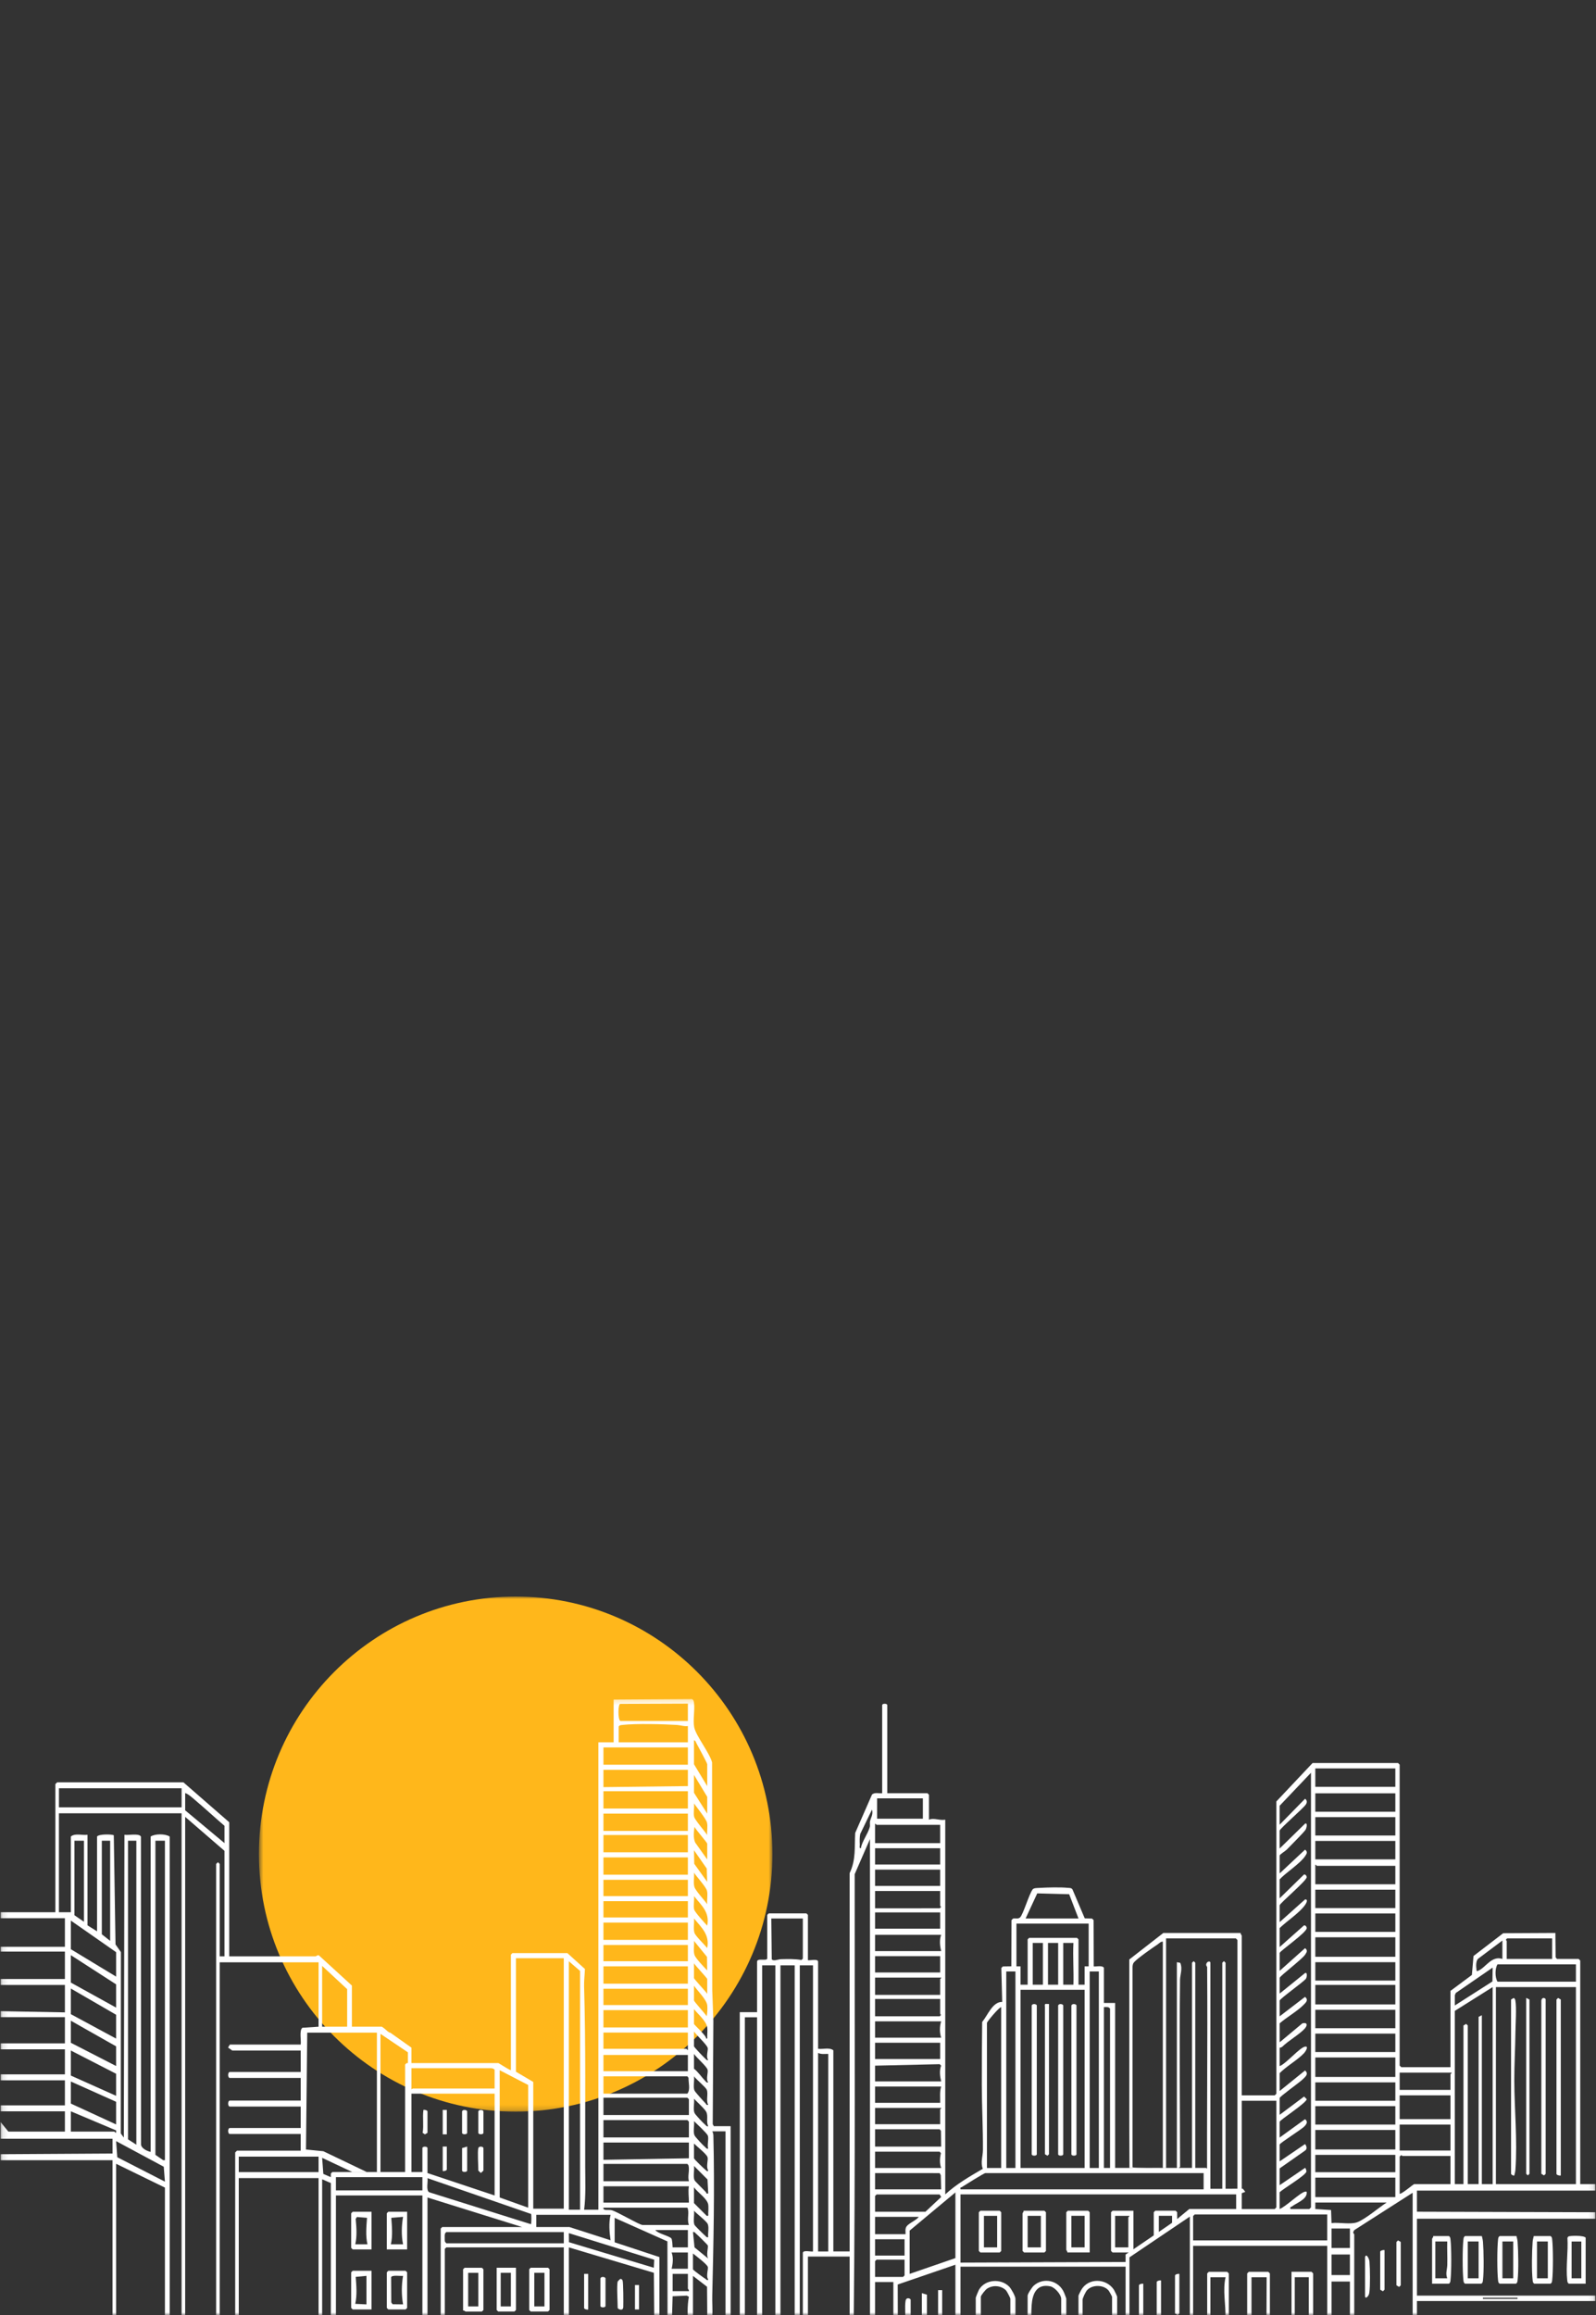 <?xml version="1.0" encoding="UTF-8"?>
<svg xmlns="http://www.w3.org/2000/svg" fill="none" viewBox="0 -300 300 435">
  <rect x="0" y="-300" width="300" height="435" fill="#333333" stroke="none"/>
  <mask id="b" x="48" y="0" width="98" height="97" style="mask-type:luminance" maskUnits="userSpaceOnUse">
    <path d="M145.194 0H48.671V96.791H145.194V0Z" fill="#fff"></path>
  </mask>
  <g mask="url(#b)">
    <path d="m96.932 96.792c26.654 0 48.262-21.668 48.262-48.396 0-26.728-21.607-48.396-48.262-48.396-26.654 0-48.262 21.668-48.262 48.396 0 26.728 21.608 48.396 48.262 48.396z" fill="#FFB71B"></path>
  </g>
  <mask id="a" x="0" y="19" width="300" height="116" style="mask-type:luminance" maskUnits="userSpaceOnUse">
    <path d="M299.889 19.26H0.112V135H299.889V19.26Z" fill="#fff"></path>
  </mask>
  <g fill="#fff" mask="url(#a)">
    <path d="m204.83 123.25h-4.208c0.063-0.188-0.191-0.415-0.191-0.479v-7.079l0.287-0.287h3.824l0.286 0.287v7.558h2e-3zm-0.957-6.888h-2.486v5.931h2.486v-5.931z"></path>
    <path d="m192.4 115.41h3.92l0.286 0.287v7.271l-0.286 0.287h-3.824l-0.287-0.287v-7.079c0-0.063 0.254-0.29 0.191-0.479zm3.251 0.957h-2.485v5.931h2.485v-5.931z"></path>
    <path d="m213.05 115.41v7.845h-3.918l-0.288-0.287v-7.271l0.288-0.287h3.918zm-0.765 0.957h-2.677v5.931h2.485v-5.644c0-0.04 0.288-0.218 0.192-0.287z"></path>
    <path d="m184.28 115.41h3.633l0.286 0.287v7.271l-0.286 0.287h-3.633l-0.287-0.287v-7.271l0.287-0.287zm3.154 0.957h-2.485v5.931h2.485v-5.931z"></path>
    <path d="m99.76 126.12h3.251l0.286 0.286v7.654l-0.286 0.286h-3.251l-0.286-0.286v-7.654l0.286-0.286zm2.582 0.956h-1.912v6.314h1.912v-6.314z"></path>
    <path d="m87.046 134.16v-7.749l0.286-0.286h3.25l0.286 0.286v7.654l-0.286 0.286h-3.059c-0.063 0-0.29-0.253-0.478-0.191h0.001zm2.867-7.079h-1.912v6.314h1.912v-6.314z"></path>
    <path d="m96.988 126.12v7.94l-0.286 0.286h-3.059l-0.286-0.286v-7.94h3.633-8e-4zm-0.957 0.956h-1.913v6.314h1.913v-6.314z"></path>
    <path d="m193.93 76.852c0.129-0.452 0.956-0.286 0.956 0v27.935c0 0.361-0.956 0.361-0.956 0v-27.935z"></path>
    <path d="m198.9 76.852c0.129-0.452 0.956-0.286 0.956 0v27.935c0 0.361-0.956 0.361-0.956 0v-27.935z"></path>
    <path d="m201.39 76.852c0.129-0.452 0.956-0.286 0.956 0v27.935c0 0.361-0.956 0.361-0.956 0v-27.935z"></path>
    <path d="m197.18 76.565v28.221l-0.29 0.286-0.475-0.286v-27.552c0-0.702-0.209-0.733 0.765-0.67z"></path>
    <path d="m69.837 126.69v7.271h-3.538l-0.286-0.287v-6.696l0.286-0.287h3.538v-1e-3zm-0.956 0.957-2.02 0.187c0.128 1.644 0.277 3.467-0.086 5.072l2.106 0.099v-5.358z"></path>
    <path d="m72.992 126.69h3.25l0.286 0.287v6.696l-0.286 0.287h-3.25l-0.286-0.287v-6.696l0.286-0.287zm2.772 0.958c-0.452 0.071-2.158-0.222-2.245 0.278l0.03 4.688 0.234 0.364 1.98 0.026c-0.307-1.699-0.307-3.651 0-5.355v-1e-3z"></path>
    <path d="m69.837 115.6v7.079h-3.538l-0.286-0.286v-6.506l0.286-0.287h3.538zm-0.765 6.121c-0.372-1.558-0.202-3.373-0.084-4.978l-1.897-0.158-0.234 0.363c0.148 1.532 0.275 3.291-0.079 4.773h2.294z"></path>
    <path d="m76.529 115.6v7.079h-3.824v-6.792l0.286-0.287h3.538zm-0.766 0.958-2.211 0.184c0.119 1.605 0.288 3.421-0.084 4.978h2.295c-0.339-1.608-0.285-3.542 0-5.162z"></path>
    <path d="m116.11 128.7c0.011-0.037 0.444-0.468 0.481-0.477 0.213-0.045 0.386 0.129 0.444 0.317 0.141 0.45 0.147 4.195 0.122 4.948-0.03 0.9-1.048 0.384-1.048 0.187 0-1.056-0.21-4.23 0-4.975h1e-3z"></path>
    <path d="m112.86 128.13c0.128-0.451 0.955-0.286 0.955 0v5.166c0 0.361-0.955 0.361-0.955 0v-5.166z"></path>
    <path d="m110.56 127.27v6.697c-0.222 0.078-0.765-0.085-0.765-0.287v-6.409h0.765v-1e-3z"></path>
    <path d="m120.12 129.37h-0.765v4.592h0.765v-4.592z"></path>
    <path d="m89.913 103.64c0.129-0.452 0.956-0.287 0.956 0v4.209c0 0.059-0.387 0.354-0.478 0.475-0.091-0.121-0.478-0.416-0.478-0.475 0-0.907-0.182-3.571 0-4.209h8e-4z"></path>
    <path d="m87.811 103.35v4.496c0 0.361-0.956 0.361-0.956 0v-4.209l0.956-0.287z"></path>
    <path d="m86.854 96.751c0.129-0.452 0.956-0.287 0.956 0v4.018c0 0.36-0.956 0.36-0.956 0v-4.018z"></path>
    <path d="m89.913 96.751c0.129-0.452 0.956-0.287 0.956 0v4.018c0 0.36-0.956 0.36-0.956 0v-4.018z"></path>
    <path d="m80.353 100.77-0.478 0.289-0.428-0.281c0.228-1.427-0.045-2.852 0.142-4.313 0.213-0.08 0.764 0.082 0.764 0.286v4.019z"></path>
    <path d="m83.986 96.464h-0.765v4.592h0.765v-4.592z"></path>
    <path d="m83.986 103.35v4.305c0 0.203-0.542 0.365-0.765 0.287v-4.592h0.765z"></path>
    <path d="m173.28 130.9 0.956 0.287v5.74c0 0.36-0.956 0.36-0.956 0v-6.027z"></path>
    <path d="m177.1 130.33v6.792l-0.289 0.286-0.476-0.286v-6.792h0.765z"></path>
    <path d="m170.22 132.34c0.132-0.784 0.956-0.451 0.956-0.191v4.592c0 0.36-0.956 0.36-0.956 0 0-1.235-0.185-3.298 0-4.401z"></path>
    <path d="m221.27 107.65c0-0.181 0.548-0.362 0.548-0.543-0.016-11.629-0.149-23.393-0.01-35.045 0.014-1.062 0.529-2.145 0.037-3.237l-0.628-0.12v38.324m9.147 4.872v-43.094l-0.305-0.301-0.302 0.301v43.225l0.609-0.131h-2e-3zm-11.789-4.531 0.609 6e-3v-43.146h13.112l0.305 0.306v50.547h-9.047l-1.726 1.423-0.611 0.509c0 0.083-9.409 6.5-9.636 6.612v27.896l0.722 0.785v-28.143l11.351-7.658v36.207h-3.658l-7.567-1.377 0.047 0.971 7.52 1.424h79.887v-1.221l-33.541-0.101v-3.967h33.541v-1.017h-33.541v-15.052h33.541v-1.017h-33.541v-14.442h33.541v-1.22l-33.541-0.102v-3.967h33.541v-1.22h-2.846v-42.005l-0.303-0.305h-4.065l-0.258-0.296-0.047-4.588-9.81 0.051-5.579 4.28-0.306 3.563-4.023 2.99v14.34h-9.249l-0.307-0.305v-56.548l-0.303-0.305h-16.059l-6.81 7.221v54.921l-0.305 0.305h-6.2v-30.004c0-0.068-0.27-0.309-0.202-0.508h-14.536l-6.403 4.984v31.631l0.031 7.543m6.272-7.34v7.339c-0.184 0-5.563 0.052-5.692-0.145v-37.604c0-0.307 0.068-0.671 0.291-0.917 0.744-0.813 3.376-2.63 4.409-3.33 0.311-0.211 0.593-0.562 0.992-0.533v35.19zm60.169 31.733h6.505v0.204h-6.505v-0.204zm17.483-21.359h-15.043v-37.022h15.043v37.022zm-12.908-46.175h8.438v3.865h-8.538v-3.356c0-0.071-0.36-0.225 0.102-0.508h-2e-3zm12.908 4.882v3.254h-14.738c-0.499-0.735-0.493-2.545 0-3.254h14.738zm-18.413-1.034 4.591-3.442v3.458c-2.049-0.677-3.178 1.688-4.579 2.236-0.354 0.139-0.272-0.088-0.3-0.298-0.078-0.56-0.115-1.509 0.288-1.953zm-4.35 6.835 0.184-0.425 6.927-4.765-0.043 2.603-7.07 4.516 2e-3 -1.929zm-4e-3 2.946 7.115-4.475v37.022h-2.033v-31.733l-0.61 0.305v31.427h-2.034v-29.8l-0.307-0.304-0.505 0.304v29.8h-1.628v-32.546h2e-3zm-10.368 11.594h9.759c0.1 0.074-0.205 0.262-0.205 0.305v2.95h-9.554v-3.254zm0 4.272h9.554v4.475h-9.554v-4.475zm0 5.492h9.554v4.882h-9.554v-4.882zm-15.855-66.922h15.043v3.458h-15.043v-3.458zm0 4.678h15.043v3.458h-15.043v-3.458zm0 4.475h15.043v3.458h-15.043v-3.458zm0 4.475h15.043v3.458h-15.043v-3.458zm0 4.476c0.149-0.054 0.244 0.204 0.305 0.204h14.738v3.458h-15.043v-3.662zm0 4.678h15.043v3.458h-15.043v-3.458zm0 4.475h15.043v3.458h-15.043v-3.458zm0 4.475h15.043v3.662h-15.043v-3.662zm0 4.678h15.043v3.458h-15.043v-3.458zm0 4.272h15.043v3.662h-15.043v-3.662zm0 4.678h15.043v3.458h-15.043v-3.458zm0 4.475h15.043v3.458h-15.043v-3.458zm0 4.476h15.043v3.662h-15.043v-3.662zm0 4.678h15.043v3.458h-15.043v-3.458zm0 4.475h15.043v3.458h-15.043v-3.458zm0 4.475h15.043v3.662h-15.043v-3.662zm0 4.679h15.043v3.254h-15.043v-3.254zm0 4.272h15.043v3.661h-15.043v-3.661zm-6.707 2.745c0.738-0.703 4.92-3.171 5.041-3.895 0.022-0.138-0.16-0.712-0.262-0.68l-4.779 3.253v-3.153l4.783-3.351c0.446-0.303 0.29-0.858-4e-3 -1.224l-4.779 3.253v-3.153c0-0.291 4.102-2.82 4.683-3.45 0.423-0.457 0.666-0.867 0.094-1.327l-4.777 3.454v-2.949c0-0.341 5.09-3.587 5.09-4.271l-0.491-0.491-4.597 3.44v-3.153c0-0.275 3.707-2.909 4.27-3.456 0.517-0.503 1.28-1.054 0.507-1.727l-4.777 3.861v-3.356c1.311-1.329 3.319-2.43 4.58-3.755 0.283-0.296 0.966-1.377 0.193-1.232-1.041 0.197-3.534 3.193-4.773 3.665v-3.458c0.178-0.015 0.374-0.07 0.505-0.197 1.243-1.206 3.114-2.229 4.176-3.356 0.636-0.676 0.507-1.284-0.413-1.026l-4.268 3.561v-3.56c1.337-1.168 3.239-2.22 4.474-3.455 0.473-0.474 1-0.922 0.303-1.524l-4.777 3.657v-2.95c0-0.318 4.372-3.447 4.891-4.054 0.215-0.167 0.409-1.351-0.112-1.131l-4.779 3.864v-2.95c0-0.324 4.176-3.458 4.787-4.362 0.317-0.47 0.538-0.803-0.01-1.227l-4.777 4.268v-3.356c0-0.347 5.086-3.842 5.088-4.677 0-0.27-0.238-0.571-0.514-0.509l-4.576 4.067v-3.56c1.347-1.314 3.74-2.86 4.789-4.362 0.204-0.294 0.652-1.064-0.01-1.027l-4.779 4.27v-3.153c0-0.368 5.086-4.641 5.088-5.287 0-0.27-0.238-0.571-0.512-0.509l-4.578 4.474v-3.56c1.243-1.334 3.824-2.934 4.789-4.362 0.317-0.47 0.538-0.803-0.01-1.228l-4.777 4.471v-3.356c0-0.194 1.108-0.878 1.329-1.11 0.624-0.651 3.296-3.307 3.558-3.762 0.154-0.265 0.448-1.359-0.108-1.128l-4.781 4.677v-3.356c0-0.345 4.409-4.162 4.889-4.87 0.301-0.385 0.311-0.84-0.112-1.126l-4.777 4.878v-3.56l5.895-6.204v81.67l-0.306 0.305h-3.557c-0.112-0.472 0.084-0.335 0.256-0.466 0.8-0.621 2.736-1.296 2.8-2.478 0.016-0.3 0.018-0.376-0.315-0.314-0.919 0.171-3.636 2.835-4.775 3.258v-3.154l4e-3 2e-3zm-7.115-17.188h6.503v20.037l-0.305 0.304h-6.198v-20.341zm16.059 57.973h-25.411c-0.053-0.149 0.205-0.243 0.205-0.305v-12.713h25.206v13.019-1e-3zm0-14.035h-25.206v-16.681h25.206v16.681zm0-17.698h-25.206v-4.576l0.303-0.306h24.901v4.882h2e-3zm0.724-5.708-2.961-0.19v-1.221h13.417c-1.517 0.972-3.955 3.103-5.546 3.707-1.253 0.476-3.435-0.025-4.822 0.159l-0.088-2.454v-1e-3zm3.544 37.441h-3.456v-24.003h3.456v24.003zm0-25.223h-3.456v-3.865h3.456v3.865zm0-5.085h-3.456v-3.662h3.456v3.662zm11.79 30.308h-10.976v-32.851c0-0.062-0.196-0.226-0.204-0.418l0.202-0.392 10.978-7.022v40.683zm0.306-42.31c-0.18 0-2.22 1.805-2.744 1.831v-7.018l0.305-0.261c0.084-7e-3 0.153 0.159 0.204 0.159h9.045v5.289h-6.81z"></path>
    <path d="m275.39 120.17c-0.291 0.178-0.281 0.405-0.315 0.701-0.184 1.572-0.184 5.975 0 7.547 0.034 0.296 0.024 0.523 0.315 0.701h3.049c0.29-0.178 0.28-0.406 0.317-0.701 0.196-1.684 0.137-5.395 0-7.14-0.031-0.392-0.121-0.736-0.215-1.108h-3.151zm2.542 7.933h-2.033v-6.916h2.033v6.916z"></path>
    <path d="m281.9 120.17c-0.291 0.178-0.28 0.405-0.315 0.701-0.184 1.572-0.184 5.975 0 7.547 0.035 0.296 0.024 0.523 0.315 0.701h3.049c0.29-0.178 0.28-0.406 0.317-0.701 0.196-1.684 0.137-5.395 0-7.14-0.031-0.392-0.121-0.736-0.215-1.108h-3.151zm2.542 7.933h-2.033v-6.916h2.033v6.916z"></path>
    <path d="m291.45 120.17h-3.151c-0.092 0.372-0.182 0.717-0.213 1.108-0.137 1.745-0.199 5.456 0 7.14 0.035 0.296 0.024 0.523 0.315 0.701h3.049c0.29-0.178 0.28-0.406 0.317-0.701 0.184-1.572 0.184-5.975 0-7.547-0.037-0.297-0.027-0.523-0.317-0.701zm-0.507 7.933h-2.033v-6.916h2.033v6.916z"></path>
    <path d="m294.59 128.42c0.035 0.296 0.025 0.522 0.315 0.701h3.151v-8.645c-0.333-0.468-3.002-0.4-3.266-0.216l-0.161 0.244c0.17 2.488-0.323 5.494-0.039 7.915v1e-3zm0.824-7.232h1.828v6.916h-1.828v-6.916z"></path>
    <path d="m269.19 129.12h3.152c0.288-0.179 0.28-0.406 0.314-0.701 0.185-1.572 0.185-5.975 0-7.547-0.034-0.297-0.026-0.523-0.314-0.702h-2.949c0.065 0.2-0.203 0.442-0.203 0.509v8.442-1e-3zm0.61-7.933h2.237c-0.041 1.456 0.047 2.925 8e-3 4.383-0.022 0.9-0.36 1.592-0.01 2.532h-2.235v-6.915z"></path>
    <path d="m226.91 111.73 0.303 0.301 0.304-0.301v-42.924c0-0.32-0.525-0.32-0.722 0.109-0.198 0.44 0.113 0.59 0.113 0.705 0.108 14.983-0.082 27.127 0 42.11h2e-3z"></path>
    <path d="m224.37 68.506-0.305 0.301v38.843h0.61v-38.843l-0.305-0.301z"></path>
    <path d="m293.38 108.78v-33.054l-0.505-0.304-0.306 0.304v32.749c0 0.216 0.576 0.388 0.811 0.305z"></path>
    <path d="m290.54 108.47v-32.749c0-0.259-0.685-0.585-0.814 0.204v32.546l0.505 0.304 0.309-0.304z"></path>
    <path d="m284.64 108.78c0.098-0.373 0.188-0.715 0.215-1.109 0.394-5.501-0.197-11.239-0.211-16.691-8e-3 -3.098 0.18-6.096 0.211-9.143 0.016-1.549 0.235-4.554-0.01-5.906-0.043-0.238-0.103-0.371-0.307-0.508l-0.505 0.304v32.749c0 0.108 0.443 0.42 0.609 0.304l-2e-3 1e-3z"></path>
    <path d="m287.49 108.47v-32.749l-0.612-0.305v33.054l0.307 0.301 0.305-0.301z"></path>
    <path d="m263.3 129.42v-8.137l-0.506-0.304-0.308 0.304v8.137l0.505 0.304 0.309-0.304z"></path>
    <path d="m260.25 130.24v-7.425c-0.237-0.082-0.813 0.091-0.813 0.305v7.12l0.505 0.303 0.308-0.303z"></path>
    <path d="m221.68 134.71v-7.424c-0.235-0.082-0.812 0.09-0.812 0.305v7.119l0.505 0.304 0.307-0.304z"></path>
    <path d="m214.9 136.56v-7.424c-0.237-0.083-0.814 0.09-0.814 0.304v7.12l0.505 0.304 0.309-0.304z"></path>
    <path d="m218.24 135.94v-7.425c-0.235-0.082-0.814 0.091-0.814 0.305v7.12l0.507 0.303 0.307-0.303z"></path>
    <path d="m257.39 130.84c0.188-1.264 0.139-4.562 0.024-5.898-0.049-0.577-0.632-1.625-0.826-0.801v7.322c0 0.601 0.693 0.104 0.802-0.623z"></path>
    <path d="m246.83 136.54v-9.357l-0.304-0.304h-3.761v9.967h3.761l0.304-0.305v-1e-3zm-0.814-0.711h-2.642v-7.933h2.642v7.933z"></path>
    <path d="m238.7 127.19-0.304-0.304h-3.659l-0.305 0.304v9.662h4.268v-9.662zm-0.638 8.312c-0.21 0.641-2.221 0.216-2.818 0.334v-7.933h2.845l-0.029 7.599h2e-3z"></path>
    <path d="m230.98 127.19-0.304-0.304h-3.456l-0.305 0.304v9.662h4.065v-9.662zm-0.638 8.312c-0.208 0.641-2.22 0.216-2.818 0.334v-7.933h2.845c-0.564 2.493 0.061 5.074-0.027 7.599z"></path>
    <path d="m209.99 142.38v-10.81c0-0.085-0.495-1.143-0.603-1.309-1.44-2.21-4.872-2.288-6.173 0.076-0.102 0.185-0.49 0.94-0.49 1.04v11.002h-2.295v-10.428c0-0.102-0.324-0.922-0.407-1.123-0.945-2.29-3.828-3.007-5.699-1.352-0.326 0.287-1.16 1.546-1.16 1.901v11.001h-2.294v-10.428c0-0.48-0.792-1.892-1.168-2.275-1.565-1.6-4.524-1.394-5.688 0.581-0.095 0.162-0.602 1.422-0.602 1.503v10.619h-2.868v-16.455h31.426v-0.882l-31.426 0.117v-12.82h51.817v3.325h0.957v-3.516l0.763-0.29-0.469-0.588-6.423 0.023-0.067-3.459c-0.021-0.135-0.354-0.469-0.401-0.469h-17.113v-30.996h-2.104v-6.601c-0.26-0.556-1.779-0.15-1.914-0.286l-0.025-8.68-0.286-0.288-1.383-0.052-2.308-5.439c-0.225-0.307-0.539-0.254-0.861-0.286-1.451-0.142-3.884-0.076-5.378 0.011-0.324 0.019-1.024 9e-4 -1.232 0.269-0.686 0.874-1.803 4.777-2.385 5.283-0.415 0.36-0.893 0.084-1.315 0.214l-0.287 0.287-0.026 8.68-1.6 0.026-0.286 0.287 0.164 6.381c-1.792-0.072-2.731 2.528-3.763 3.764-0.049 3.957-0.073 7.887-0.068 11.84 6e-3 4.019 0.236 8.188 0.208 12.246-8e-3 1.141-0.489 2.317-0.023 3.505-2.465 1.441-4.956 2.869-7.06 4.809v-70.408c-1.05 0.205-2.123-0.404-3.059 0v-4.688l-0.287-0.287h-7.553v-16.55c0-0.361-0.956-0.361-0.956 0v16.55c-0.598 0.061-1.494-0.214-1.924 0.275l-3.145 7.184c-0.156 2.723 0.167 5.026-1.05 7.56v71.08h-3.058v-37.788c-0.719-0.596-1.962-0.161-2.869-0.287v-16.359c0-0.622-1.548-0.201-1.912-0.286v-8.514l-0.287-0.287h-7.074l-0.286 0.287v8.227c-0.203 0.48-1.913-0.169-1.913 0.574v9.471h-3.25v57.209h-1.721v-35.78h-3.155l-0.208-0.39 0.122-19.422-0.211-5.722-0.032-42.824c-0.494-1.85-3.022-4.959-3.356-6.591-0.275-1.343 0.142-3.184-0.034-4.558-0.043-0.326-0.072-0.581-0.39-0.757l-14.724 0.097v8.036h-2.868v87.822h-2.678c0.334-2.645 0.208-5.443 0.2-8.139-0.027-11.235 0.122-22.587-0.209-33.849-0.029-1.021 0.125-2.203 0.157-3.241l-3.302-2.987h-10.326l-0.286 0.287v21.717c-0.423-0.082-2.253-1.34-2.39-1.34h-17.209l-0.286 0.286v20.186h-13.671l-0.286 0.287v36.353l0.286 0.287h42.065c0.11 0 0.335-0.344 0.478 0.189l-27.23 9.166-0.092 0.667 0.417 0.281c17.974-6.371 36.106-12.271 54.202-18.287 0.439-0.146 1.577-0.817 1.669-0.817h7.17l-30.22 18.454-0.372 0.869c0.336 0.05 0.595-0.028 0.902-0.148 2.076-0.815 6.048-3.85 8.217-5.171 6.984-4.259 14.1-8.315 21.075-12.585 0.492-0.301 1.443-1.183 1.741-1.32 0.447-0.204 8.642-0.207 9.664-0.112 0.222 0.021 0.446-5e-3 0.65 0.116 10.233 5.755 20.059 12.771 30.235 18.535 0.66 0.374 2.24 1.484 1.515-0.176l-30.021-18.463h5.449l57.834 19.511 0.113-0.574c-0.129-0.281-1.062-0.576-1.399-0.712-9.82-3.95-20.618-6.581-30.547-10.377l-1.813-0.769h27.793v-0.956h-1.979zm-93.414-122.21 12.724-0.049v3.252h-12.716c-0.473-0.392-0.418-3.131-8e-3 -3.204zm12.724 4.161v3.061h-13.002v-2.966c0.167-0.273 0.381-0.264 0.659-0.296 2.516-0.296 7.716-0.167 10.343 0.002 0.667 0.043 1.311 0.31 2 0.199zm-15.87 4.018h15.87v3.252h-15.87v-3.252zm0 4.209h15.87v3.061l-15.87 0.191v-3.252zm0 4.019h15.87v3.252h-15.87v-3.252zm0 4.209h15.87v3.252h-15.87v-3.252zm0 4.019h15.87v3.252h-15.87v-3.252zm0 4.209h15.87v3.252h-15.87v-3.252zm0 4.21h15.87v3.061h-15.87v-3.061zm0 4.018h15.87v3.061h-15.87v-3.061zm0 4.018h15.87v3.252h-15.87v-3.252zm0 4.21h15.87v3.061h-15.87v-3.061zm0 4.018h15.87v3.252h-15.87v-3.252zm0 4.21h15.87v3.061h-15.87v-3.061zm0 4.018h15.87v3.252h-15.87v-3.252zm0 4.209h15.87v3.252c-0.14 0.051-0.229-0.191-0.286-0.191h-15.584v-3.061zm0 4.21h15.87v3.061h-15.87v-3.061zm0 8.036h15.775l0.286 0.287v2.966h-16.061v-3.252zm0 4.209h15.775l0.286 0.287v2.965h-16.061v-3.252zm0 4.21h16.061v2.965l-16.061 0.287v-3.252zm0 4.017h15.775l0.215 0.281c0.235 1.03-0.206 2.006 0.071 2.973h-16.061v-3.254zm0 4.209h16.061c-0.177 0.923 0.012 2.065 0 3.062h-16.061v-3.062zm0 4.019h15.775c0.434 0.846-0.131 2.185 0.286 3.252h-8.7c-0.6 0-4.747-2.497-5.825-2.78-0.564-0.147-1.674 0.168-1.535-0.472h-1e-3zm-6.501-46.303 2.104 1.817v44.867h-2.104v-46.685zm7.839 47.643c-0.364 1.555-0.216 3.21 0 4.782l-7.743-2.487h-6.215v-2.295h13.958zm8.203 8.437-0.075 1.51-15.948-4.801-0.019-1.702 16.041 4.993h1e-3zm-25.984-56.654h8.986v47.068h-5.736v-23.821l-3.251-1.914v-21.334zm-3.059 21.047 5.354 2.775v23.055l-5.354-1.914v-23.916zm-16.826-0.383h15.201c0.19 0 0.548 0.107 0.669 0.287v3.54h-15.392c-0.067 0-0.212 0.34-0.478-0.096v-3.731zm2.295 55.486h-16.252v-7.462h16.252v7.462zm0-8.418h-16.252v-23.151h16.252v23.151zm0-24.108h-16.252v-2.487h16.252v2.487zm0-7.94v4.496h-2.295v-14.732h15.87v19.133l-12.62-4.21v-4.687c0-0.361-0.956-0.361-0.956 0zm0.957 5.645 19.47 6.727c0.087 0.142 0.065 1.324 0.033 1.599-0.03 0.259 0.099 0.347-0.264 0.263l-18.922-5.943c-0.634-0.384-0.193-1.946-0.317-2.646zm2.485 34.821h-2.486v-7.462h2.486v7.462zm0-25.351v16.933h-2.486v-22.769l17.782 5.549h-15.01l-0.286 0.286v1e-3zm7.074 25.351h-1.913v-5.166h1.913v5.166zm6.119 0h-1.913v-5.166h1.913v5.166zm6.31 0h-1.912v-5.166h1.912v5.166zm3.633-0.191-2.677 0.191v-5.836l-0.286-0.286h-3.251l-0.286 0.286v5.836h-2.486v-5.836l-0.286-0.286h-3.059l-0.286 0.286v5.836h-2.486v-5.836l-0.286-0.286h-3.346c0.062 0.187-0.191 0.415-0.191 0.479v5.643c-0.206 0.072-0.42-0.191-0.478-0.191h-2.964v-21.333l0.286-0.287h22.084v21.62h-2e-3zm0-22.385h-22.084l-0.256-0.318c-0.054-0.241-0.042-0.489-0.042-0.735 0-0.392-0.064-0.81 0.298-1.052h22.084v2.105zm0.956 22.96v-22.195l15.978 4.772 0.095 12.146-16.072 5.277h-1e-3zm17.017-5.549v-14.829l-8.413-2.774v-4.592l9.92 4.421 0.025 16.914c-0.116 0.662-1.032 0.524-1.532 0.859v1e-3zm-0.765-19.899h6.119v3.252h-2.868c-0.023-0.368-0.063-1.44-0.235-1.677-0.339-0.466-2.58-0.929-3.016-1.575zm3.06 4.21h3.059v3.061h-3.059c0.239-0.974 0.357-2.115 0-3.061zm1e-3 14.732 0.189-6.506 2.665-0.115 0.387 0.209c-0.305 1.69-0.31 3.765 0.01 5.454l-3.251 0.958zm3.25-7.462h-3.059v-3.253h2.868v2.775c0 0.058 0.262 0.272 0.191 0.479v-1e-3zm-0.287-37.118h-15.775v-3.252h15.775l0.215 0.281c-0.03 0.918 0.385 2.207-0.215 2.973v-1e-3zm1.245-32.91c1.432 1.717 2.985 3.082 2.481 5.548-0.479-0.612-2.213-2.261-2.398-2.859-0.245-0.793-3e-3 -1.855-0.083-2.689zm2.295 22.576c0.017-0.609-2.297-2.591-2.297-2.773v-2.775c0.773 0.985 2.363 2.261 2.498 3.527 0.046 0.433 0.012 1.091-0.012 1.546-0.012 0.215 0.125 0.526-0.189 0.473v8e-4zm0.379 8.227c-0.32 0.075-0.388-0.1-0.57-0.288-0.684-0.707-1.294-1.658-2.106-2.293v-2.775c0.486 0.722 2.285 2.245 2.536 2.923 0.2 0.544-0.36 1.774 0.14 2.432v8e-4zm-2.674-26.592 2.444 3.004 0.037 2.544c-0.525-0.552-2.17-2.259-2.379-2.878-0.27-0.8-0.023-1.83-0.102-2.669zm2.483 7.174v2.775c-0.258-0.447-2.485-2.772-2.485-2.966v-2.775c0.258 0.447 2.485 2.772 2.485 2.966zm-0.095 6.983c-0.258-0.443-2.39-2.775-2.39-2.965v-2.775c0.673 0.982 2.388 2.616 2.498 3.718 0.062 0.626 0.01 1.402-0.108 2.02v1e-3zm-2.388 11.29c0.422 0.581 2.17 2.019 2.384 2.491 0.356 0.783-0.184 2.054 0.29 2.865-0.372 0.097-0.37-0.146-0.54-0.319-0.356-0.363-1.893-2.047-2.037-2.362-0.302-0.657 0.011-1.925-0.097-2.675v8e-4zm0 4.21c0.493 0.534 2.117 1.99 2.339 2.537 0.347 0.854-0.084 1.791 0.336 2.628-0.329 0.086-0.383-0.132-0.575-0.284-0.359-0.284-1.849-1.872-2.002-2.205-0.302-0.657 0.011-1.926-0.098-2.676zm0 4.209c0.521 0.533 2.332 2.157 2.582 2.692 0.253 0.541-0.159 1.858 0.092 2.472-0.329 0.086-0.383-0.131-0.575-0.284-0.358-0.283-1.849-1.872-2.002-2.204-0.302-0.658 0.011-1.926-0.097-2.676zm0 8.42 2.534 2.54 0.139 2.624c-0.447 0.124-0.322-0.114-0.437-0.243-0.393-0.445-2.024-1.991-2.14-2.247-0.301-0.663 0.01-1.922-0.098-2.675l2e-3 1e-3zm2.194 0.767c-0.257-0.194-2.196-2.047-2.196-2.203v-2.775c0.541 0.562 2.304 1.913 2.536 2.54 0.196 0.534-0.333 1.829 0.144 2.527-0.153 0.295-0.333 0.023-0.484-0.09v1e-3zm0.48-20.669c-0.33 0.086-0.383-0.132-0.575-0.284-0.206-0.162-2.101-2.142-2.101-2.297v-2.775c0.499 0.719 2.327 2.372 2.567 3.054 0.146 0.414-0.383 1.714 0.109 2.301zm-0.193-25.254c-0.473-0.499-2.296-2.496-2.443-3.006-0.201-0.701 0.058-1.784-0.038-2.542 1.4 1.77 3.002 3.031 2.481 5.548zm-2.263-15.623c-0.389-0.889-0.251-1.999-0.126-2.935 0.22 0.494 2.391 2.958 2.391 3.156v2.966l-2.265-3.187zm2.263 7.394-2.437-3.394-0.044-2.537 2.396 3.435 0.084 2.495h1e-3zm0 4.211c-0.501-0.763-2.17-2.502-2.399-3.242-0.245-0.791 0-1.857-0.082-2.69 0.506 0.782 2.234 2.631 2.437 3.394 0.195 0.735-0.042 1.76 0.044 2.537v1e-3zm-2.483-30.805c0.311 0.044 0.351 0.369 0.47 0.581 0.278 0.498 2.015 3.695 2.015 3.915v4.113l-2.485-4.113v-4.497zm0 6.506 2.485 4.113v3.157l-2.485-3.922v-3.348zm2e-3 5.357c0.522 0.746 2.243 2.856 2.437 3.586 0.183 0.69-0.031 1.619 0.044 2.345-0.454-0.703-2.264-2.769-2.443-3.389-0.201-0.701 0.058-1.785-0.038-2.542zm0.382 80.837c0.258 0.2 2.143 2.062 2.203 2.206 0.149 0.358-0.359 1.845 0.089 2.481l-2.577-2.107-0.289-2.864c0.331-0.087 0.381 0.136 0.574 0.285v-1e-3zm1.988 16.19-2.564 0.743v-8.993l2.646 2.04 0.044 5.908-0.127 0.301 1e-3 1e-3zm-0.182-7.666c-0.277-0.163-2.382-1.677-2.382-1.827v-2.965c0.569 0.464 2.541 1.923 2.778 2.492 0.159 0.381-0.392 1.764 0.093 2.385-0.152 0.299-0.342 3e-3 -0.49-0.084l1e-3 -1e-3zm0.485-7.855c-0.331 0.087-0.382-0.138-0.574-0.284-0.246-0.189-1.934-1.863-2.002-2.014-0.301-0.664 0.01-1.922-0.097-2.676 0.51 0.567 2.32 1.928 2.575 2.491 0.288 0.636 0 1.769 0.098 2.483zm1e-3 -4.492c-0.021 0.285 0.149 0.553-0.285 0.474l-2.392-2.39v-2.966c0.718 1.008 2.572 2.156 2.689 3.337 0.042 0.428 0.02 1.102-0.012 1.545zm3.251 19.418h-2.485c0.084-1.299-0.041-2.622-9e-3 -3.932 0.238-9.954 0.459-20.064 0.211-30.041-8e-3 -0.325-0.061-0.562-0.202-0.848l2.485-2e-3v34.823zm5.927 0h-2.294v-56.252h2.294v56.252zm11.472-49.556c0.595 0.31 1.268 0.174 1.913 0.191v37.119h-1.913v-37.31zm-2.867-25.256v7.558l-0.278 0.241c-1.226-0.228-2.592-0.182-3.841-0.153-0.489 0.012-1.421 0.447-1.724 0.012l-0.085-7.657h5.928zm-5.163 74.812h-2.485v-66.01h2.485v66.01zm3.633 0h-2.677v-66.01h2.677v66.01zm1.53-11.959v11.959h-0.574v-66.01h2.486v53.764c-0.364 0.086-1.913-0.334-1.913 0.287h1e-3zm8.795 11.959h-7.839v-11.289h7.839v11.289zm47.801-58.166c0.413-0.007 0.886-0.1 1.147 0.287v29.943h-1.147v-30.231 8e-4zm-2.675-6.697h1.72v36.928h-1.72v-36.928zm-9.859-14.669 6.003 0.16 1.752 4.559h-9.943l2.188-4.72zm-3.908 5.676h13.575v8.036h-0.764v3.445h-1.148v-8.514l-0.287-0.287h-8.986l-0.287 0.287v8.514h-1.339v-3.445h-0.764v-8.036zm12.811 12.437v33.484h-12.047v-33.484h12.047zm-9.752-0.956v-7.845h1.912v7.845h-1.912zm2.867 0v-7.845h1.913v7.845h-1.913zm4.782 8e-4h-1.913v-7.845h1.912c-0.129 2.595 0.082 5.234 0 7.845h1e-3zm-12.621-2.489h1.721v36.928h-1.721v-36.928zm-3.633 9.663c0-0.202 2.198-2.863 2.676-2.966v30.231h-2.676v-27.265zm-20.65-42.188h8.604v3.827h-8.604v-3.827zm-0.382 4.783c0.14-0.051 0.229 0.191 0.286 0.191h11.951v3.444h-12.237v-3.635zm0 4.592h12.237v3.061h-12.237v-3.061zm0 4.018h12.237v3.061h-12.237v-3.061zm0 4.018h12.237v2.775c0 0.07 0.376 0.18-0.093 0.472l-12.144 0.006v-3.253zm0 4.019h12.237v3.061h-12.237v-3.061zm0 4.209h12.428c-0.358 0.947-0.24 2.088 0 3.061h-12.428v-3.061zm0 4.019h12.237v3.061h-12.237v-3.061zm0 4.018h12.428c0.095 0.069-0.191 0.246-0.191 0.286v2.966h-12.237v-3.252zm0 4.018h12.237v2.775c0 0.067 0.34 0.212-0.095 0.479h-12.142v-3.253zm0 4.21h12.428c-0.311 0.918-0.31 2.15 0 3.061h-12.428v-3.061zm0 4.018h12.237v3.061h-12.237v-3.061zm0 4.305 12.145-0.278 0.277 0.274c-0.365 0.903-0.218 2.036 6e-3 2.968h-12.428v-2.966 9e-4zm0 3.922h12.428c-0.313 0.992-0.163 2.034-0.191 3.061h-12.237v-3.061zm0 4.018h12.428c0.095 0.069-0.191 0.246-0.191 0.287v2.775h-12.237v-3.061zm0 4.018h12.142l0.24 0.278 0.047 2.974h-12.428v-3.252h-1e-3zm0 4.21h12.142l0.24 0.278c-0.22 0.874-0.277 1.942 0.047 2.783h-12.428v-3.061h-1e-3zm0 4.017 12.145 8e-3 0.209 0.388 0.075 2.666h-12.428v-3.062h-1e-3zm0 4.306 0.286-0.287h11.856l0.286 0.476-2.963 2.776h-9.464v-2.965h-1e-3zm0 3.922h8.222c-0.443 0.627-1.935 1.232-2.308 1.804-0.297 0.455-0.164 0.957-0.178 1.448h-5.736v-3.252zm0 4.209h5.544v3.062h-5.544v-3.062zm0 4.114 0.286-0.287h5.258v2.966l-0.286 0.287h-5.258v-2.966zm-0.957 11.575-3.05-0.978c0.296-27.734 0.154-55.54 0.176-83.308l2.873-6.596v90.883l1e-3 -1e-3zm0.011-94.22c-0.072 0.34 0.05 0.746-0.052 1.096-0.376 1.303-1.412 2.59-1.681 3.962-0.334 0.045-0.18-0.434-0.189-0.666-0.027-0.657-0.049-1.378 0.084-2.023l2.208-4.58c0.268 0.912-0.229 1.54-0.37 2.209v0.002zm4.387 95.751c-1.135-0.372-2.425-0.639-3.442-1.244v-7.94h3.442v9.184zm11.663 3.826-10.817-3.624-0.028-8.92 10.845-3.719v16.263zm0-17.506-8.604 2.965v-8.132l8.604-7.174v12.341zm1.203-13.345c0.54-0.345 4.18-2.632 4.438-2.632h41.015v3.062h-45.699c-0.092-0.451 0.056-0.308 0.246-0.43zm9.123 31.426h-5.545v-10.81c0-0.263 0.86-1.325 1.157-1.521 1.075-0.715 2.579-0.622 3.532 0.273 0.211 0.197 0.856 1.436 0.856 1.631v10.428-1e-3zm9.561 0h-5.545c0.198-3.059-0.237-6.226-7e-3 -9.288 0.16-2.141 0.961-4.016 3.501-3.488 0.851 0.177 2.051 1.548 2.051 2.348v10.428zm9.559 0h-5.544v-10.236c0-0.325 0.58-1.536 0.851-1.827 1.01-1.08 3.184-1.038 4.094 0.133 0.079 0.103 0.599 1.057 0.599 1.12v10.811-1e-3z"></path>
    <path d="m217.83 116.36h2.485v1.751l0.955-0.659v-1.762l-0.286-0.287h-3.824l-0.287 0.287v4.796l0.957-0.659v-3.467z"></path>
    <path d="m60.552 143.68v-6.182h1.828l0.004-1.12h-1.831v-26.88l1.915 0.83 0.003-1.108-1.696-0.729-0.222-3.024 5.676 2.671h2.716l-8.163-3.91-3.268-0.324 0.238-21.958h13.096v26.192h0.671v-25.968l5.149 3.472v22.849l0.671 0.453v-24.18l-4.029-2.853v0.035c-0.229-0.022-0.716-0.468-1.065-0.79l-0.467-0.33h-5.631v-7.728l-6.211-5.681c-0.24-0.11-0.522 0.193-0.617 0.193h-16.23v-25.201l-8.618-7.505h-23.728l-0.336 0.336v24.08h-10.297v1.119h12.089v5.376h-12.089v0.896h12.089v5.152h-12.089v1.119h12.089v5.152l-12.089-0.224v1.12h12.089v4.928h-12.089v1.12h12.089v4.704h-12.089v1.12h12.089v4.704h-12.089v1.12h12.089v3.807h-10.634l-1.455-1.792v3.136h21.044l0.003 2.783-21.047 0.129v1.12h21.042v34.496h-21.042v1.12h21.042v14.56h-19.476l-0.21-11.327-1.358-0.097v1.119c0.783-0.027 0.618-0.138 0.672 0.549 0.197 2.515 0.197 6.691 0 9.206-0.054 0.688 0.111 0.577-0.672 0.549v1.344h41.19v-12.472l21.048-0.05 0.004-1.053c-0.683-0.121-1.385 0.224-1.799-0.179v5e-3zm0-74.28 4.701 4.369v7.056h-4.701v-11.425zm-39.063 31.137h-8.171v-3.808l8.506 3.587 0.002 0.33c-0.038 0.317-0.285-0.11-0.337-0.11zm0.336-33.712v4.592l-8.507-5.152v-5.376l8.507 5.936zm-7.835-6.945v-14h1.791v15.232l-1.791-1.232zm5.148 3.584v-17.584h1.567v18.816l-1.567-1.232v8e-4zm2.686 9.408v4.368l-8.507-4.704v-5.152l8.507 5.488v-8e-4zm0 5.712v4.48l-8.507-4.592v-4.816l8.507 4.928zm0 5.936v3.696l-8.507-4.369v-4.144l8.507 4.816zm0 5.152v4.144l-8.507-3.808v-4.704l8.507 4.368v-8e-4zm0 5.264v4.256l-8.507-3.92v-4.144l8.507 3.808v8e-4zm9.178 61.153h-9.178v-49.504l9.178 4.48v45.024zm-0.221-48.948 0.219 2.802-8.955-4.589-0.22-3.026 8.956 4.812v1e-3zm-6.719-5.149v-56.112h1.567v57.121l-1.567-1.008v-1e-3zm6.939 3.92-0.331-3e-3 -1.459-1.005v-59.024h1.791v60.032zm3.134 50.177h-2.239v-110.99c-0.808-0.55-2.8-0.543-3.582 0v59.25c-0.685-0.152-1.81-0.669-1.804-1.443l-0.017-57.775c-0.231-0.705-2.445-0.237-3.104-0.369l-0.113 56.9-0.569-0.775 0.022-34.072-1.015-1.449-0.325-20.507c-0.295-0.205-2.81-0.271-3.149 0.238v17.808l-1.791-1.12v-17.024c-0.994 0.14-2.358-0.35-3.134 0.336v14.224h-2.239v-18.592h23.057v115.36zm0-116.48h-23.057v-3.584h23.057v3.584zm0.672-2.688c0.648 0.22 1.36 0.898 1.897 1.35 1.855 1.564 3.648 3.229 5.491 4.81v3.248l-7.387-6.16v-3.248h-8e-4zm6.156 12.996-0.336 0.332v105.84h-5.82v-114.69l7.387 6.384v19.824h-0.895v-17.36l-0.336-0.332 1e-3 -9e-4zm3.246 54.54v39.223c-0.647 0.615-1.731-0.242-2.584 0.283l-0.325-0.232v-75.001h18.58v12.096l-3.044 0.202c-0.618 0.488-0.194 2.372-0.314 3.158h-13.319l-0.335 0.557 0.788 0.557 12.866 0.006v4.032h-13.319c-0.421 0-0.421 1.12 0 1.12h13.319v4.256h-13.319c-0.421 0-0.421 1.12 0 1.12h13.319v4.032h-13.319c-0.421 0-0.421 1.119 0 1.119h13.319v3.136h-11.976l-0.336 0.336zm15.67 39.335h-14.439c-0.078 0-0.249 0.397-0.559-0.112v-6.182h14.998v6.295-1e-3zm0-7.414-14.998 0.223v-27.328h14.998v27.105zm0-28.225h-14.998v-2.911h14.998v2.911z"></path>
  </g>
</svg>
